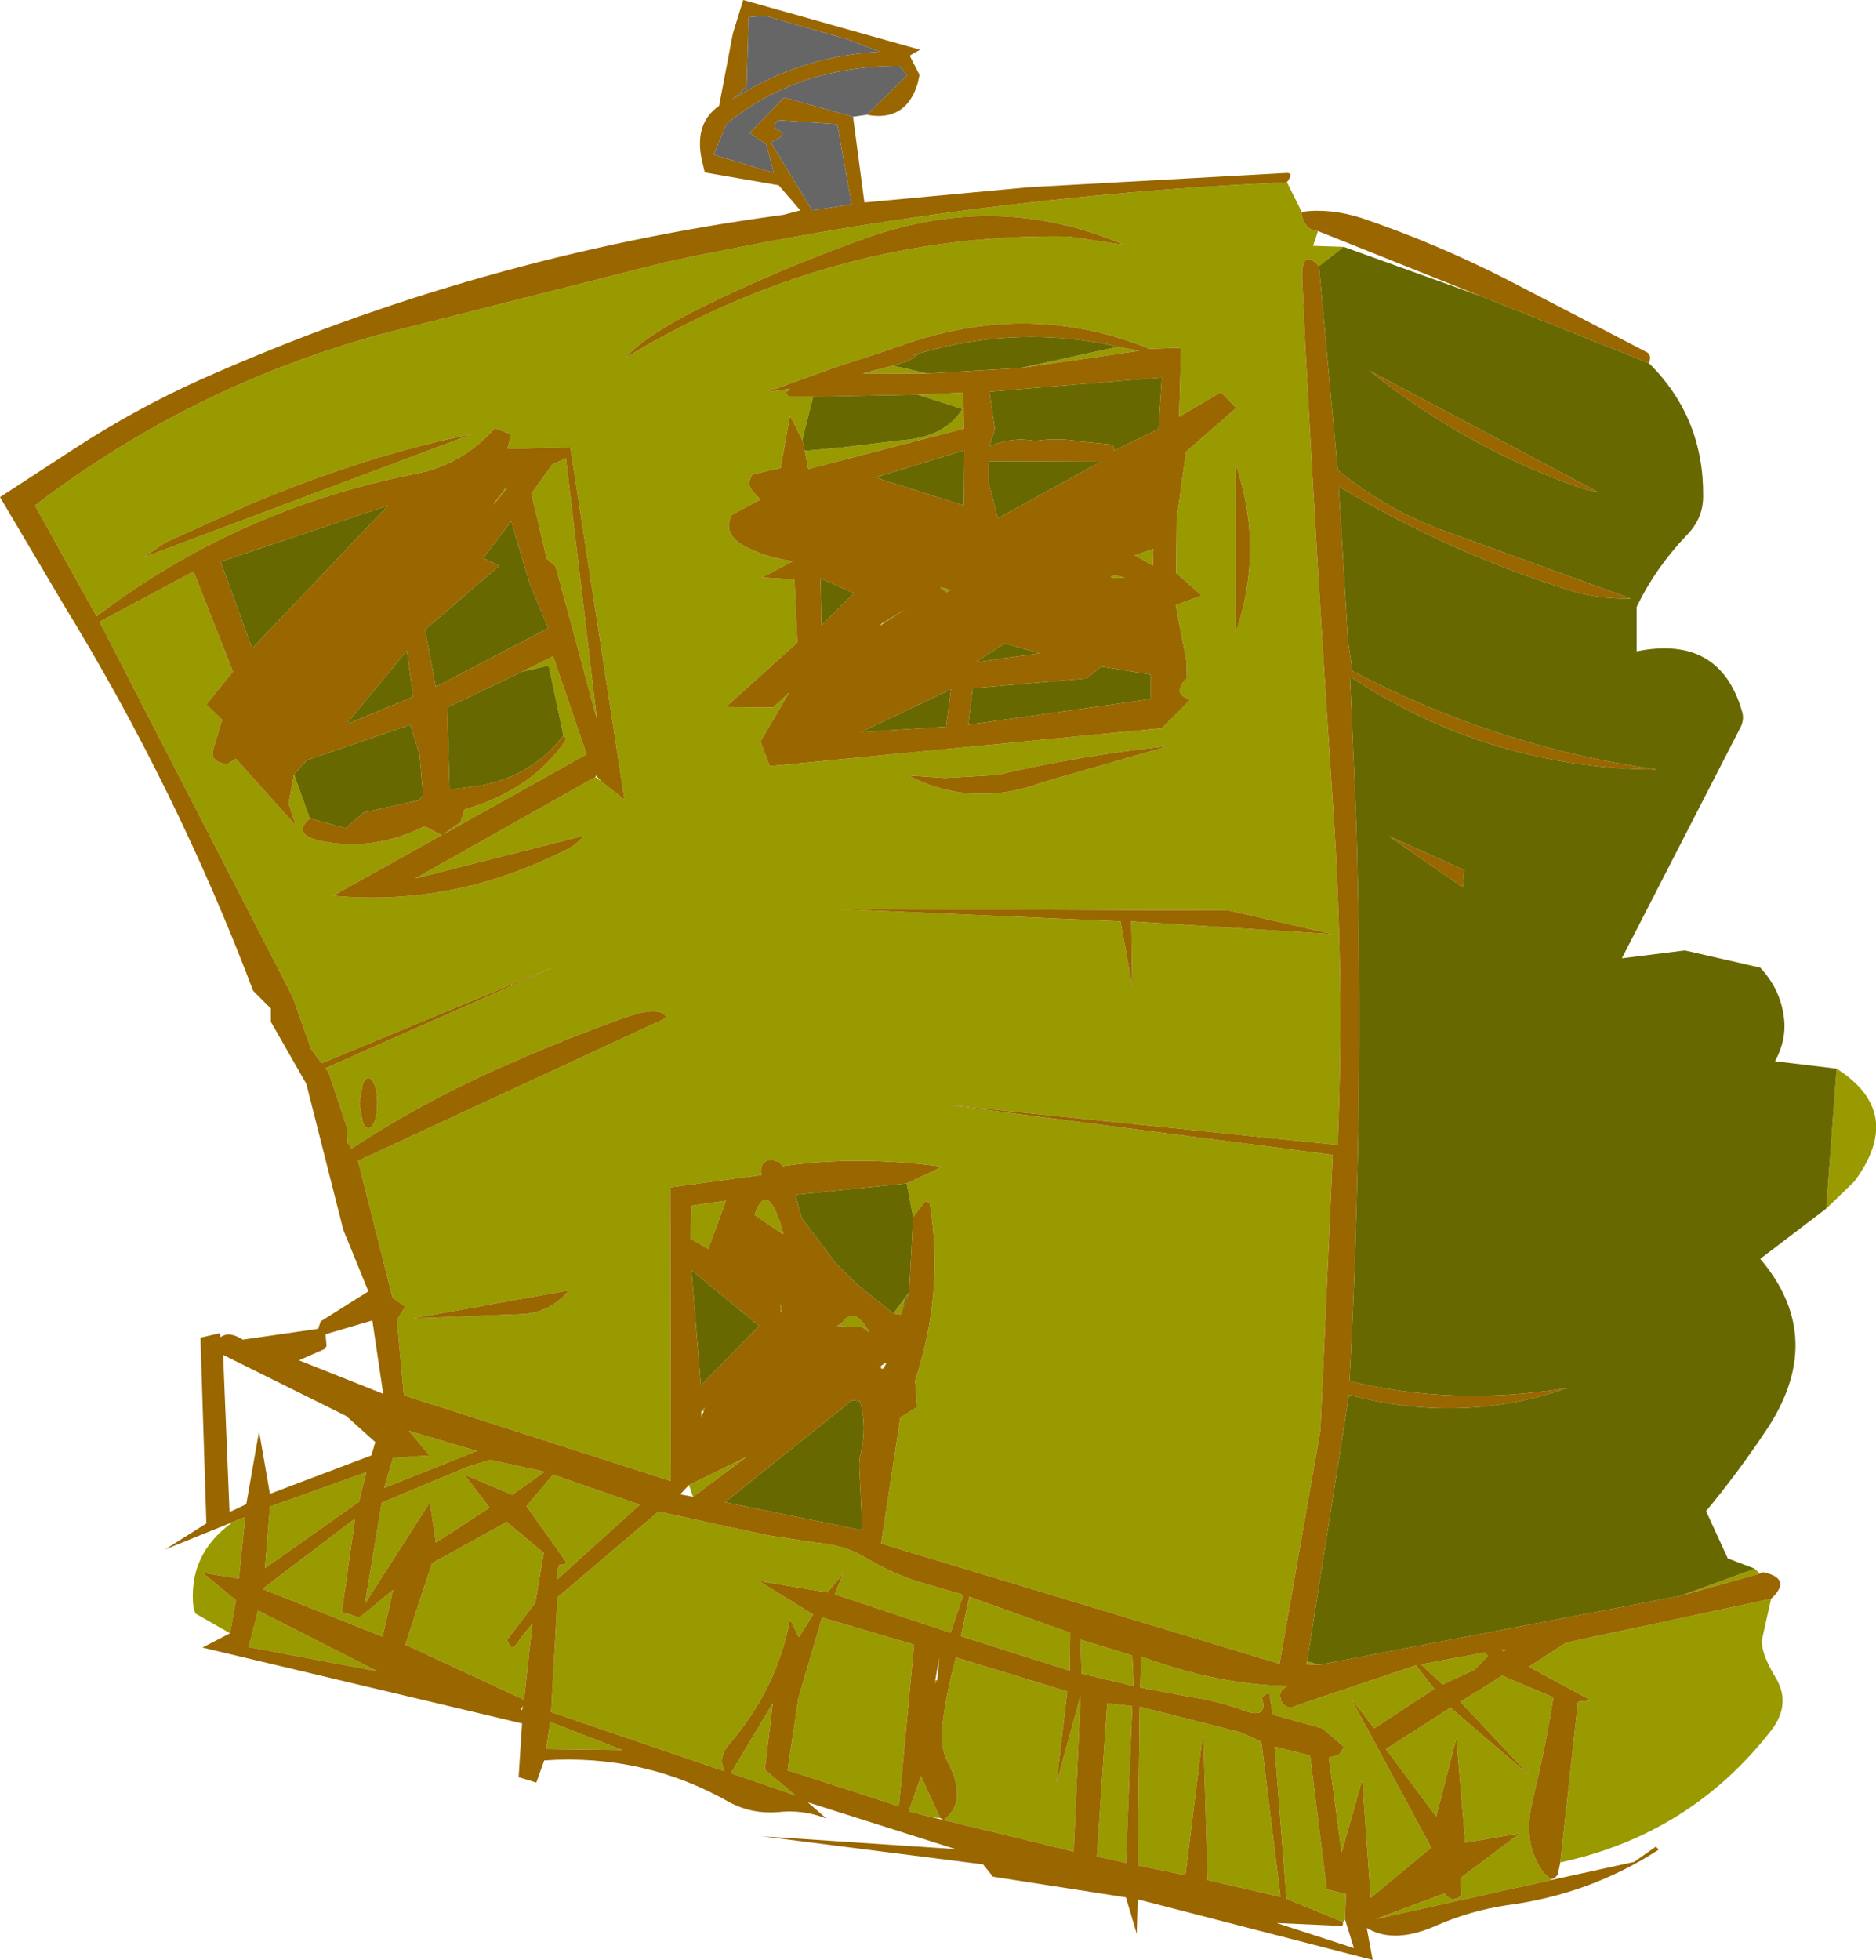 <?xml version="1.0" encoding="UTF-8" standalone="no"?>
<svg xmlns:xlink="http://www.w3.org/1999/xlink" height="198.9px" width="190.45px" xmlns="http://www.w3.org/2000/svg">
  <g transform="matrix(1.0, 0.0, 0.0, 1.0, 95.2, 99.3)">
    <path d="M36.95 -77.8 Q36.95 -77.0 37.45 -76.4 37.9 -75.85 38.6 -75.85 L38.1 -74.35 41.2 -74.25 38.7 -72.3 Q36.9 -74.2 37.0 -71.0 L37.3 -64.5 Q38.55 -40.8 40.15 -17.15 41.3 0.0 40.6 16.9 L0.75 12.8 40.1 17.9 38.85 45.85 34.7 69.55 -5.75 57.35 -3.8 44.55 -2.1 43.5 -2.3 40.8 Q0.65 31.95 -0.8 22.9 -0.85 22.7 -1.25 22.6 L-2.5 24.2 -3.15 20.8 0.45 19.1 Q-8.15 17.95 -15.75 19.05 L-16.05 18.65 -16.8 18.4 Q-17.95 18.45 -17.95 19.55 L-17.9 19.95 -27.15 21.2 -27.1 51.0 -54.2 42.3 -54.9 34.65 -54.05 33.3 -55.35 32.4 -58.85 18.5 -27.55 4.0 Q-28.05 2.65 -31.85 4.0 -37.85 6.15 -43.5 8.65 -51.85 12.25 -59.5 17.25 L-59.9 16.7 -59.95 15.2 -61.85 9.5 -62.15 9.1 -38.65 -1.3 -62.55 8.6 -63.6 7.2 -65.5 1.85 -85.1 -36.2 -75.55 -41.3 -71.55 -31.15 -74.25 -27.8 -72.65 -26.25 -73.55 -23.25 Q-73.9 -21.95 -72.15 -21.75 L-71.25 -22.3 -65.15 -15.5 -65.9 -17.75 -65.35 -20.7 -63.75 -16.25 Q-65.8 -14.45 -62.05 -13.85 -57.0 -13.0 -52.1 -15.45 L-50.35 -14.55 -61.4 -8.4 Q-49.3 -7.25 -37.85 -13.0 -36.75 -13.5 -35.9 -14.5 L-53.05 -10.15 -34.75 -20.45 -34.15 -20.0 -31.8 -18.15 -37.3 -53.9 -43.7 -53.75 -43.3 -55.2 -44.95 -55.85 Q-48.3 -52.1 -53.05 -51.2 -71.1 -47.65 -85.4 -36.75 L-91.65 -48.0 Q-75.9 -60.05 -56.65 -65.35 L-27.8 -72.65 Q3.5 -79.4 35.45 -80.8 L36.95 -77.8 M91.25 9.15 Q98.25 13.6 93.05 20.6 L90.2 23.35 91.25 9.15 M82.95 59.9 L83.45 60.4 75.4 62.65 82.95 59.9 M84.6 62.95 L83.65 67.2 Q83.65 68.6 85.0 70.85 86.7 73.55 84.65 76.25 76.45 86.85 63.2 89.7 L65.0 73.4 66.3 73.25 60.0 69.85 63.8 67.4 84.6 62.95 M62.25 91.4 L62.25 91.5 44.45 95.45 51.45 92.85 Q51.75 93.3 52.25 93.45 L52.75 93.35 53.15 93.05 53.05 91.3 59.1 86.75 53.55 87.7 52.65 77.1 50.6 85.05 45.5 78.2 52.05 74.0 60.1 80.9 53.05 73.4 Q55.2 72.1 57.3 70.75 L62.5 72.95 Q61.8 77.5 60.35 83.6 59.35 87.9 61.55 90.8 L62.25 91.4 M-71.85 66.45 L-75.35 64.45 -75.55 63.95 Q-76.2 58.45 -71.55 55.15 L-70.3 54.65 -70.95 60.9 -74.65 60.3 -71.25 63.1 -71.85 66.45 M37.5 69.3 L38.7 69.65 37.4 69.6 37.5 69.3 M18.9 -74.45 Q6.15 -79.95 -7.4 -75.1 -16.55 -71.85 -25.1 -67.55 -30.0 -64.95 -31.7 -63.0 -10.65 -75.7 13.25 -75.3 L18.9 -74.45 M18.25 -64.1 L20.45 -63.7 8.4 -61.95 18.25 -64.1 M-1.1 -61.4 L-7.6 -61.4 -4.55 -62.2 -1.1 -61.4 M-2.05 -59.25 L2.6 -59.45 2.65 -55.8 -13.15 -51.7 -13.5 -53.55 -9.65 -53.9 -3.85 -54.6 Q0.75 -54.9 2.5 -57.8 L-2.05 -59.25 M-13.75 -54.65 L-15.0 -57.1 -15.95 -51.8 -18.8 -51.15 Q-19.35 -50.35 -18.95 -49.65 L-18.0 -48.6 -20.9 -47.05 Q-22.05 -44.9 -18.95 -43.55 -17.0 -42.65 -14.7 -42.35 L-17.85 -40.7 -14.55 -40.5 -14.25 -34.1 -21.5 -27.55 -16.7 -27.5 -15.1 -29.0 -18.0 -24.05 -17.05 -21.55 22.75 -25.4 25.6 -28.25 Q24.45 -28.75 24.55 -29.35 24.7 -29.95 25.3 -30.45 L25.25 -32.2 24.15 -37.9 26.8 -38.85 24.2 -41.15 24.25 -46.55 25.2 -53.45 30.3 -57.9 28.75 -59.5 24.5 -57.0 24.7 -64.0 21.5 -63.9 Q9.55 -68.75 -3.1 -64.45 -6.7 -63.2 -10.35 -62.05 L-17.4 -59.5 -15.0 -59.85 -15.4 -59.45 -15.15 -59.05 -12.65 -59.05 -13.75 -54.65 M-3.7 33.95 Q-3.8 34.2 -3.9 34.1 L-4.5 34.0 -3.3 32.35 -3.35 32.6 -3.7 33.95 M21.85 -41.9 L20.0 -42.95 21.9 -43.6 21.85 -41.9 M18.0 -40.95 L19.0 -40.65 Q16.8 -40.6 18.0 -40.95 M1.3 -39.4 L0.9 -39.2 Q-0.5 -40.05 1.3 -39.4 M0.75 -20.35 L-3.0 -20.6 Q3.55 -17.25 10.6 -19.9 L23.3 -23.55 Q23.15 -23.75 23.05 -23.55 14.35 -22.6 6.05 -20.65 L0.75 -20.35 M29.55 -6.9 L-10.05 -7.05 18.55 -5.8 19.75 0.8 19.65 -5.8 40.05 -4.5 29.55 -6.9 M30.25 -35.1 Q33.15 -43.6 30.25 -52.2 L30.25 -35.1 M20.65 68.8 Q28.25 71.65 35.5 71.8 L35.2 72.0 34.8 72.4 34.75 72.8 34.85 73.3 35.05 73.6 35.4 73.9 35.9 74.0 36.65 73.7 48.55 69.7 50.4 72.1 44.3 76.1 41.95 73.05 50.1 88.2 43.95 93.3 43.1 81.3 41.0 88.7 39.7 79.05 40.7 78.8 41.15 78.15 41.25 78.0 39.05 76.1 34.0 74.7 33.65 72.45 33.55 72.5 Q33.2 72.7 32.9 72.95 33.55 75.05 31.4 74.4 28.45 73.3 25.3 72.85 L20.55 71.95 20.65 68.8 M1.3 66.4 L-10.45 62.5 -9.6 60.4 -11.2 62.3 -18.15 61.15 -12.65 64.55 -14.1 66.85 -15.0 65.05 Q-16.3 72.05 -21.2 77.75 -22.35 79.05 -21.65 80.45 L-39.25 74.45 -38.6 62.8 -28.35 54.1 -17.3 56.5 -12.35 57.25 Q-9.45 57.5 -7.45 58.7 -5.15 60.1 -2.5 61.05 L2.6 62.55 1.3 66.4 M3.2 62.75 L13.45 66.4 13.4 70.25 2.35 66.75 3.2 62.75 M14.5 67.1 L19.75 68.7 19.9 71.8 14.6 70.55 14.5 67.1 M19.75 73.85 L19.1 89.75 16.15 89.1 17.2 73.55 19.75 73.85 M0.6 85.4 Q3.05 83.55 1.1 79.7 0.2 77.95 0.45 76.05 0.85 72.45 1.85 68.9 L13.15 72.35 12.05 81.7 14.5 72.75 13.8 88.6 0.6 85.4 M-0.5 85.15 L-2.8 84.55 -2.95 84.5 -1.7 80.95 0.25 85.2 -0.5 85.15 M32.85 77.45 L34.8 93.2 27.4 91.5 26.95 76.4 25.15 91.0 20.3 90.0 20.5 73.9 30.75 76.5 32.85 77.45 M41.15 95.75 L35.4 93.4 34.2 77.95 37.8 78.85 39.5 92.45 41.45 92.9 41.35 95.5 41.15 95.75 M54.5 70.15 L51.25 71.65 49.05 69.6 55.55 68.4 55.85 68.75 54.5 70.15 M57.45 68.3 L57.25 68.1 57.7 68.1 57.45 68.3 M-37.75 -52.8 L-34.6 -26.3 -38.8 -41.85 -39.7 -42.6 -41.25 -49.2 -39.15 -52.15 -37.75 -52.8 M-43.7 -49.8 Q-46.45 -46.4 -43.85 -49.8 L-43.7 -49.8 M-42.15 -31.15 L-39.05 -32.7 -35.65 -22.75 -50.25 -14.6 -48.45 -15.85 -48.05 -17.15 Q-41.1 -19.15 -37.7 -24.3 L-38.0 -24.65 -39.5 -31.75 -42.15 -31.15 M-80.6 -42.75 L-47.25 -55.25 Q-57.8 -53.15 -69.65 -48.2 L-78.4 -44.25 -80.6 -42.75 M-5.85 -35.8 L-5.3 -36.25 -3.25 -37.5 -5.85 -35.8 M-21.5 22.55 L-23.3 27.45 -25.1 26.4 -25.0 23.05 -21.5 22.55 M-24.0 43.9 L-23.65 43.55 -23.75 43.9 -24.0 43.9 M-23.85 44.15 L-24.0 44.5 -24.0 44.35 -23.85 44.15 M-7.25 35.7 L-7.65 35.4 -10.25 35.25 -9.75 35.0 Q-8.5 33.1 -6.95 35.9 L-7.25 35.7 M-15.8 25.9 L-18.6 24.0 Q-17.25 20.15 -15.65 25.95 L-15.8 25.9 M-15.95 33.8 Q-16.05 32.2 -15.85 33.95 L-15.9 33.85 -15.9 33.8 -15.95 33.8 M-5.7 39.6 L-5.95 39.45 -5.8 39.35 -5.7 39.6 M-57.8 10.1 Q-58.15 10.1 -58.4 10.85 L-58.7 12.65 -58.4 14.45 Q-58.15 15.2 -57.8 15.2 -57.45 15.2 -57.15 14.45 -56.9 13.7 -56.9 12.65 -56.9 11.6 -57.15 10.85 -57.45 10.1 -57.8 10.1 M-53.7 45.9 L-46.8 47.95 -56.2 51.7 -55.3 48.65 -51.6 48.4 -53.7 45.9 M-41.9 34.05 Q-39.15 33.75 -37.45 31.65 L-53.3 34.5 -41.9 34.05 M-48.05 50.35 L-45.5 53.7 -50.95 57.25 -51.55 53.15 -58.15 63.45 -56.45 53.2 -47.85 49.6 -45.45 48.85 -39.9 50.05 -43.2 52.4 -48.05 50.35 M-58.75 53.1 L-68.3 59.85 -67.8 53.6 -58.0 50.1 -58.75 53.1 M-58.7 64.85 L-55.3 62.05 -56.35 66.8 -68.55 61.95 -59.15 54.8 -60.5 64.3 -58.7 64.85 M-43.3 67.9 Q-43.0 67.95 -42.65 67.4 L-42.45 67.1 -41.15 65.45 -42.0 73.2 -54.05 67.6 -51.35 59.35 -43.75 55.15 -40.0 58.3 -40.85 63.35 -43.75 67.15 -43.3 67.9 M-69.0 64.15 L-56.9 70.3 -69.95 67.85 -69.0 64.15 M-11.75 64.85 L-2.4 67.6 -3.95 84.0 -15.25 80.35 -14.15 73.05 -11.75 64.85 M-0.05 71.2 L-0.25 71.55 -0.25 71.2 -0.05 71.2 M-24.85 52.6 L-25.25 51.4 -19.4 48.55 -24.85 52.6 M-37.95 59.5 L-37.7 59.25 -41.75 53.55 -39.05 50.35 -30.25 53.4 -38.65 61.0 Q-38.7 60.15 -38.4 59.5 L-37.95 59.5 M-32.0 78.3 L-39.75 78.2 -39.35 75.45 -32.0 78.3 M-14.45 82.9 L-21.0 80.65 -16.75 73.55 -17.55 80.3 -14.45 82.9" fill="#999900" fill-rule="evenodd" stroke="none"/>
    <path d="M36.95 -77.8 Q39.85 -78.2 43.1 -77.15 50.6 -74.6 57.85 -70.9 L72.0 -63.55 Q72.5 -63.25 72.2 -62.45 L55.25 -69.2 38.6 -75.85 Q37.9 -75.85 37.45 -76.4 36.95 -77.0 36.95 -77.8 M83.45 60.4 L83.8 60.25 Q86.8 60.9 84.6 62.95 L63.8 67.4 60.0 69.85 66.3 73.25 65.0 73.4 63.2 89.7 62.95 90.9 Q62.65 91.4 62.25 91.4 L61.55 90.8 Q59.35 87.9 60.35 83.6 61.8 77.5 62.5 72.95 L57.3 70.75 Q55.2 72.1 53.05 73.4 L60.1 80.9 52.05 74.0 45.5 78.2 50.6 85.05 52.65 77.1 53.55 87.7 59.1 86.75 53.05 91.3 53.15 93.05 52.75 93.35 52.25 93.45 Q51.75 93.3 51.45 92.85 L44.45 95.45 62.25 91.5 70.7 89.65 72.9 88.1 73.2 88.4 Q66.2 92.95 57.75 94.05 54.1 94.6 50.75 96.05 46.35 98.05 43.55 96.35 L44.15 99.6 20.3 93.45 20.2 96.95 19.1 93.25 5.6 91.15 4.6 89.9 -17.85 87.05 1.8 88.35 -13.2 83.6 -11.3 85.25 Q-13.7 84.3 -16.25 84.6 -18.85 84.8 -21.05 83.65 -29.8 78.65 -39.95 79.35 L-40.75 81.6 -42.55 81.05 -42.2 75.6 -74.65 67.9 -71.85 66.45 -71.25 63.1 -74.65 60.3 -70.95 60.9 -70.3 54.65 -71.55 55.15 -78.45 57.95 -74.25 55.3 -74.85 36.45 -72.9 36.0 -72.8 36.4 Q-71.95 35.75 -70.55 36.65 L-62.9 35.55 -62.65 34.8 -57.8 31.75 -60.35 25.5 -64.1 10.7 -67.7 4.4 -67.7 3.05 -69.5 1.25 Q-77.2 -19.1 -88.75 -37.95 L-95.2 -48.85 -87.6 -53.8 Q-81.45 -57.8 -74.9 -60.75 -46.7 -73.35 -15.65 -77.5 L-13.95 -77.95 -16.15 -80.5 -23.65 -81.8 -23.95 -83.05 Q-24.75 -86.8 -22.2 -88.55 L-20.8 -95.9 -19.75 -99.3 -1.8 -94.25 -2.85 -93.65 -1.85 -91.7 -2.05 -90.8 Q-3.25 -86.9 -7.2 -87.65 L-3.1 -91.65 -3.9 -92.6 Q-14.35 -92.6 -21.45 -86.7 L-22.75 -83.6 -16.65 -81.75 -17.4 -84.65 -19.1 -85.8 -15.6 -89.4 -8.6 -87.45 -7.45 -78.75 9.25 -80.3 35.45 -81.75 Q36.15 -81.75 35.45 -80.8 3.5 -79.4 -27.8 -72.65 L-56.65 -65.35 Q-75.9 -60.05 -91.65 -48.0 L-85.4 -36.75 Q-71.1 -47.65 -53.05 -51.2 -48.3 -52.1 -44.95 -55.85 L-43.3 -55.2 -43.7 -53.75 -37.3 -53.9 -31.8 -18.15 -34.15 -20.0 -34.7 -20.6 -34.75 -20.45 -53.05 -10.15 -35.9 -14.5 Q-36.75 -13.5 -37.85 -13.0 -49.3 -7.25 -61.4 -8.4 L-50.35 -14.55 -52.1 -15.45 Q-57.0 -13.0 -62.05 -13.85 -65.8 -14.45 -63.75 -16.25 L-60.15 -15.25 -58.25 -16.85 -52.65 -18.1 -52.25 -18.6 -52.6 -22.7 -53.55 -25.75 -64.05 -22.15 -65.35 -20.7 -65.9 -17.75 -65.15 -15.5 -71.25 -22.3 -72.15 -21.75 Q-73.9 -21.95 -73.55 -23.25 L-72.65 -26.25 -74.25 -27.8 -71.55 -31.15 -75.55 -41.3 -85.1 -36.2 -65.5 1.85 -63.6 7.2 -62.55 8.6 -38.65 -1.3 -62.15 9.1 -61.85 9.5 -59.95 15.2 -59.9 16.7 -59.5 17.25 Q-51.85 12.25 -43.5 8.65 -37.85 6.15 -31.85 4.0 -28.05 2.65 -27.55 4.0 L-58.85 18.5 -55.35 32.4 -54.05 33.3 -54.9 34.65 -54.2 42.3 -27.1 51.0 -27.15 21.2 -17.9 19.95 -17.95 19.55 Q-17.95 18.45 -16.8 18.4 L-16.05 18.65 -15.75 19.05 Q-8.15 17.95 0.45 19.1 L-3.15 20.8 -14.45 21.95 -13.85 24.2 -13.7 24.45 -10.4 28.85 -8.3 30.95 -4.5 34.0 -3.9 34.1 Q-3.8 34.2 -3.7 33.95 L-2.9 31.9 -2.9 31.8 -2.9 31.85 -2.5 24.2 -1.25 22.6 Q-0.85 22.7 -0.8 22.9 0.65 31.95 -2.3 40.8 L-2.1 43.5 -3.8 44.55 -5.75 57.35 34.7 69.55 38.85 45.85 40.1 17.9 0.75 12.8 40.6 16.9 Q41.3 0.0 40.15 -17.15 38.55 -40.8 37.3 -64.5 L37.0 -71.0 Q36.9 -74.2 38.7 -72.3 L40.6 -51.6 Q45.3 -47.75 50.95 -45.6 L70.35 -38.55 Q67.15 -38.5 64.45 -39.3 51.85 -43.2 40.7 -49.95 L41.65 -34.25 42.1 -31.2 Q56.7 -23.5 73.05 -21.2 55.95 -21.3 41.85 -30.65 L42.5 -15.5 Q43.3 12.7 41.8 40.85 52.4 43.45 63.95 41.55 53.2 45.3 41.75 42.25 L37.5 69.3 37.4 69.6 38.7 69.65 75.4 62.65 83.45 60.4 M65.65 -49.65 Q53.75 -53.75 43.8 -61.7 L67.05 -49.35 65.65 -49.65 M18.9 -74.45 L13.25 -75.3 Q-10.65 -75.7 -31.7 -63.0 -30.0 -64.95 -25.1 -67.55 -16.55 -71.85 -7.4 -75.1 6.15 -79.95 18.9 -74.45 M18.25 -64.1 L18.4 -64.1 Q8.25 -66.4 -1.85 -63.45 -3.3 -63.1 -2.15 -63.35 L-1.85 -63.45 -3.0 -62.65 -4.55 -62.2 -7.6 -61.4 -1.1 -61.4 8.4 -61.95 20.45 -63.7 18.25 -64.1 M5.25 -59.55 L5.8 -55.75 5.25 -54.0 Q7.5 -55.0 9.9 -54.55 12.2 -54.9 14.45 -54.5 L17.5 -54.2 Q18.0 -54.05 17.85 -53.55 L22.4 -55.75 22.75 -61.0 5.25 -59.55 M5.2 -52.5 L5.15 -50.4 6.1 -46.7 16.55 -52.45 5.2 -52.5 M-13.5 -53.55 L-13.15 -51.7 2.65 -55.8 2.6 -59.45 -2.05 -59.25 -12.65 -59.05 -15.15 -59.05 -15.4 -59.45 -15.0 -59.85 -17.4 -59.5 -10.35 -62.05 Q-6.7 -63.2 -3.1 -64.45 9.55 -68.75 21.5 -63.9 L24.7 -64.0 24.5 -57.0 28.75 -59.5 30.3 -57.9 25.2 -53.45 24.25 -46.55 24.2 -41.15 26.8 -38.85 24.15 -37.9 25.25 -32.2 25.3 -30.45 Q24.7 -29.95 24.55 -29.35 24.45 -28.75 25.6 -28.25 L22.75 -25.4 -17.05 -21.55 -18.0 -24.05 -15.1 -29.0 -16.7 -27.5 -21.5 -27.55 -14.25 -34.1 -14.55 -40.5 -17.85 -40.7 -14.7 -42.35 Q-17.0 -42.65 -18.95 -43.55 -22.05 -44.9 -20.9 -47.05 L-18.0 -48.6 -18.95 -49.65 Q-19.35 -50.35 -18.8 -51.15 L-15.95 -51.8 -15.0 -57.1 -13.75 -54.65 -13.5 -53.55 M21.85 -41.9 L21.9 -43.6 20.0 -42.95 21.85 -41.9 M21.6 -28.35 L21.6 -30.85 16.6 -31.65 15.1 -30.45 3.55 -29.45 3.1 -25.75 21.6 -28.35 M1.3 -39.4 Q-0.5 -40.05 0.9 -39.2 L1.3 -39.4 M18.0 -40.95 Q16.8 -40.6 19.0 -40.65 L18.0 -40.95 M6.8 -34.0 L3.85 -32.1 10.35 -33.0 6.8 -34.0 M0.85 -25.55 L1.35 -29.35 -7.8 -25.0 0.85 -25.55 M29.55 -6.9 L40.05 -4.5 19.65 -5.8 19.75 0.8 18.55 -5.8 -10.05 -7.05 29.55 -6.9 M0.75 -20.35 L6.05 -20.65 Q14.35 -22.6 23.05 -23.55 23.15 -23.75 23.3 -23.55 L10.6 -19.9 Q3.55 -17.25 -3.0 -20.6 L0.75 -20.35 M2.65 -48.0 L2.7 -53.6 -6.35 -50.85 2.65 -48.0 M53.45 -11.0 L53.3 -9.25 45.8 -14.45 53.45 -11.0 M30.25 -35.1 L30.25 -52.2 Q33.15 -43.6 30.25 -35.1 M0.6 85.4 L13.8 88.6 14.5 72.75 12.05 81.7 13.15 72.35 1.85 68.9 Q0.85 72.45 0.45 76.05 0.2 77.95 1.1 79.7 3.05 83.55 0.6 85.4 L0.25 85.2 -1.7 80.95 -2.95 84.5 -2.8 84.55 -0.5 85.15 0.6 85.4 M19.75 73.85 L17.2 73.55 16.15 89.1 19.1 89.75 19.75 73.85 M14.5 67.1 L14.6 70.55 19.9 71.8 19.75 68.7 14.5 67.1 M3.2 62.75 L2.35 66.75 13.4 70.25 13.45 66.4 3.2 62.75 M1.3 66.4 L2.6 62.55 -2.5 61.05 Q-5.15 60.1 -7.45 58.7 -9.45 57.5 -12.35 57.25 L-17.3 56.5 -28.35 54.1 -38.6 62.8 -39.25 74.45 -21.65 80.45 Q-22.35 79.05 -21.2 77.75 -16.3 72.05 -15.0 65.05 L-14.1 66.85 -12.65 64.55 -18.15 61.15 -11.2 62.3 -9.6 60.4 -10.45 62.5 1.3 66.4 M20.65 68.8 L20.55 71.95 25.3 72.85 Q28.45 73.3 31.4 74.4 33.55 75.05 32.9 72.95 33.2 72.7 33.55 72.5 L33.65 72.45 34.0 74.7 39.05 76.1 41.25 78.0 41.15 78.15 40.7 78.8 39.7 79.05 41.0 88.7 43.1 81.3 43.95 93.3 50.1 88.2 41.95 73.05 44.3 76.1 50.4 72.1 48.55 69.7 36.65 73.7 35.9 74.0 35.4 73.9 35.05 73.6 34.85 73.3 34.75 72.8 34.8 72.4 35.2 72.0 35.5 71.8 Q28.25 71.65 20.65 68.8 M41.35 95.5 L41.45 92.9 39.5 92.45 37.8 78.85 34.2 77.95 35.4 93.4 41.15 95.75 41.1 96.15 34.4 95.85 42.25 98.4 41.35 95.5 M32.85 77.45 L30.75 76.5 20.5 73.9 20.3 90.0 25.15 91.0 26.95 76.4 27.4 91.5 34.8 93.2 32.85 77.45 M57.45 68.3 L57.7 68.1 57.25 68.1 57.45 68.3 M54.5 70.15 L55.85 68.75 55.55 68.4 49.05 69.6 51.25 71.65 54.5 70.15 M-10.2 -86.7 L-16.2 -87.1 Q-16.95 -86.4 -16.05 -86.0 -15.15 -85.65 -16.95 -84.85 L-12.75 -77.95 -8.75 -78.55 -10.2 -86.7 M-5.9 -94.05 L-9.15 -95.3 -17.55 -97.7 -19.2 -97.55 -19.4 -90.5 -20.85 -89.2 Q-14.05 -93.6 -5.9 -94.05 M-37.75 -52.8 L-39.15 -52.15 -41.25 -49.2 -39.7 -42.6 -38.8 -41.85 -34.6 -26.3 -37.75 -52.8 M-43.7 -49.8 L-43.85 -49.8 Q-46.45 -46.4 -43.7 -49.8 M-42.15 -31.15 L-49.8 -27.5 -49.55 -19.15 -49.3 -19.2 -47.7 -19.4 Q-41.55 -20.05 -38.0 -24.65 L-37.7 -24.3 Q-41.1 -19.15 -48.05 -17.15 L-48.45 -15.85 -50.25 -14.6 -35.65 -22.75 -39.05 -32.7 -42.15 -31.15 M-60.1 -25.75 L-53.25 -28.6 -53.9 -33.25 -60.1 -25.75 M-41.45 -40.15 L-43.3 -46.4 -46.15 -42.65 -44.5 -41.9 -52.05 -35.4 -50.95 -29.6 -39.55 -35.55 -41.45 -40.15 M-80.6 -42.75 L-78.4 -44.25 -69.65 -48.2 Q-57.8 -53.15 -47.25 -55.25 L-80.6 -42.75 M-72.8 -42.3 L-69.6 -33.5 -55.8 -48.0 -72.8 -42.3 M-5.3 -36.25 L-5.7 -36.0 -5.85 -35.8 -3.25 -37.5 -5.3 -36.25 M-8.5 -39.1 L-11.9 -40.6 -11.8 -35.85 -8.5 -39.1 M-23.75 43.9 L-23.65 43.55 -24.0 43.9 -24.0 44.35 -24.0 44.5 -23.85 44.15 -23.75 43.9 M-21.5 22.55 L-25.0 23.05 -25.1 26.4 -23.3 27.45 -21.5 22.55 M-25.0 29.6 L-24.05 41.3 -18.15 35.25 -25.0 29.6 M-7.25 35.7 L-6.95 35.9 Q-8.5 33.1 -9.75 35.0 L-10.25 35.25 -7.65 35.4 -7.25 35.7 M-3.3 32.35 L-2.9 31.85 -2.9 31.9 -3.35 32.6 -3.3 32.35 M-15.8 25.9 L-15.65 25.95 Q-17.25 20.15 -18.6 24.0 L-15.8 25.9 M-15.95 33.8 L-15.9 33.85 -15.85 33.95 Q-16.05 32.2 -15.95 33.8 M-5.7 39.6 L-5.55 39.6 Q-4.85 38.6 -5.8 39.35 L-5.95 39.45 -5.7 39.6 M-7.9 42.9 L-8.7 42.8 -21.6 53.15 -7.65 56.0 -7.95 50.05 Q-8.05 49.0 -7.8 48.1 -7.2 45.45 -7.9 42.9 M-57.8 10.1 Q-57.45 10.1 -57.15 10.85 -56.9 11.6 -56.9 12.65 -56.9 13.7 -57.15 14.45 -57.45 15.2 -57.8 15.2 -58.15 15.2 -58.4 14.45 L-58.7 12.65 -58.4 10.85 Q-58.15 10.1 -57.8 10.1 M-57.1 47.05 L-60.05 44.4 -72.55 38.2 -71.9 54.15 -70.2 53.35 -68.9 45.95 -67.8 52.3 -57.5 48.4 -57.1 47.05 M-62.25 37.6 L-64.85 38.75 -56.3 42.15 -57.4 34.7 -62.15 36.1 -62.05 37.3 -62.25 37.6 M-69.0 64.15 L-69.95 67.85 -56.9 70.3 -69.0 64.15 M-43.3 67.9 L-43.75 67.15 -40.85 63.35 -40.0 58.3 -43.75 55.15 -51.35 59.35 -54.05 67.6 -42.0 73.2 -41.15 65.45 -42.45 67.1 -42.65 67.4 Q-43.0 67.95 -43.3 67.9 M-58.7 64.85 L-60.5 64.3 -59.15 54.8 -68.55 61.95 -56.35 66.8 -55.3 62.05 -58.7 64.85 M-58.75 53.1 L-58.0 50.1 -67.8 53.6 -68.3 59.85 -58.75 53.1 M-48.05 50.35 L-43.2 52.4 -39.9 50.05 -45.45 48.85 -47.85 49.6 -56.45 53.2 -58.15 63.45 -51.55 53.15 -50.95 57.25 -45.5 53.7 -48.05 50.35 M-41.9 34.05 L-53.3 34.5 -37.45 31.65 Q-39.15 33.75 -41.9 34.05 M-53.7 45.9 L-51.6 48.4 -55.3 48.65 -56.2 51.7 -46.8 47.95 -53.7 45.9 M-42.2 74.25 Q-42.0 73.5 -42.3 74.2 L-42.2 74.25 M-11.75 64.85 L-14.15 73.05 -15.25 80.35 -3.95 84.0 -2.4 67.6 -11.75 64.85 M-0.25 71.2 L-0.25 71.55 -0.05 71.2 0.15 68.95 -0.25 71.2 M-25.25 51.4 L-26.15 52.35 -24.85 52.6 -19.4 48.55 -25.25 51.4 M-14.45 82.9 L-17.55 80.3 -16.75 73.55 -21.0 80.65 -14.45 82.9 M-32.0 78.3 L-39.35 75.45 -39.75 78.2 -32.0 78.3 M-37.95 59.5 L-38.4 59.5 Q-38.7 60.15 -38.65 61.0 L-30.25 53.4 -39.05 50.35 -41.75 53.55 -37.7 59.25 -37.95 59.5" fill="#996600" fill-rule="evenodd" stroke="none"/>
    <path d="M-7.2 -87.65 L-8.6 -87.45 -15.6 -89.4 -19.1 -85.8 -17.4 -84.65 -16.65 -81.75 -22.75 -83.6 -21.45 -86.7 Q-14.35 -92.6 -3.9 -92.6 L-3.1 -91.65 -7.2 -87.65 M-5.9 -94.05 Q-14.05 -93.6 -20.85 -89.2 L-19.4 -90.5 -19.2 -97.55 -17.55 -97.7 -9.15 -95.3 -5.9 -94.05 M-10.2 -86.7 L-8.75 -78.55 -12.75 -77.95 -16.95 -84.85 Q-15.15 -85.65 -16.05 -86.0 -16.95 -86.4 -16.2 -87.1 L-10.2 -86.7" fill="#666666" fill-rule="evenodd" stroke="none"/>
    <path d="M55.25 -69.2 L72.2 -62.45 Q77.8 -56.9 77.7 -48.9 77.7 -46.65 76.0 -44.95 72.85 -41.65 70.95 -37.7 L70.95 -33.2 Q79.4 -34.9 81.65 -27.1 81.9 -26.3 81.5 -25.5 L69.45 -2.05 75.85 -2.85 83.5 -1.1 Q85.55 1.1 85.9 3.95 86.2 6.2 85.0 8.4 L91.25 9.15 90.2 23.35 83.5 28.45 Q90.45 36.65 83.9 46.15 81.15 50.25 78.0 54.05 L80.2 58.85 82.95 59.9 75.4 62.65 38.7 69.65 37.5 69.3 41.75 42.25 Q53.2 45.3 63.95 41.55 52.4 43.45 41.8 40.85 43.3 12.7 42.5 -15.5 L41.85 -30.65 Q55.95 -21.3 73.05 -21.2 56.7 -23.5 42.1 -31.2 L41.65 -34.25 40.7 -49.95 Q51.85 -43.2 64.45 -39.3 67.15 -38.5 70.35 -38.55 L50.95 -45.6 Q45.3 -47.75 40.6 -51.6 L38.7 -72.3 41.2 -74.25 55.25 -69.2 M65.65 -49.65 L67.05 -49.35 43.8 -61.7 Q53.75 -53.75 65.65 -49.65 M-4.55 -62.2 L-3.0 -62.65 -1.85 -63.45 -2.15 -63.35 Q-3.3 -63.1 -1.85 -63.45 8.25 -66.4 18.4 -64.1 L18.25 -64.1 8.4 -61.95 -1.1 -61.4 -4.55 -62.2 M5.2 -52.5 L16.55 -52.45 6.1 -46.7 5.15 -50.4 5.2 -52.5 M5.25 -59.55 L22.75 -61.0 22.4 -55.75 17.85 -53.55 Q18.0 -54.05 17.5 -54.2 L14.45 -54.5 Q12.2 -54.9 9.9 -54.55 7.5 -55.0 5.25 -54.0 L5.8 -55.75 5.25 -59.55 M-13.5 -53.55 L-13.75 -54.65 -12.65 -59.05 -2.05 -59.25 2.5 -57.8 Q0.75 -54.9 -3.85 -54.6 L-9.65 -53.9 -13.5 -53.55 M-2.5 24.2 L-2.9 31.85 -2.9 31.8 -2.9 31.9 -3.7 33.95 -3.35 32.6 -2.9 31.9 -2.9 31.85 -3.3 32.35 -4.5 34.0 -8.3 30.95 -10.4 28.85 -13.7 24.45 -13.85 24.2 -14.45 21.95 -3.15 20.8 -2.5 24.2 M-65.35 -20.7 L-64.05 -22.15 -53.55 -25.75 -52.6 -22.7 -52.25 -18.6 -52.65 -18.1 -58.25 -16.85 -60.15 -15.25 -63.75 -16.25 -65.35 -20.7 M21.6 -28.35 L3.1 -25.75 3.55 -29.45 15.1 -30.45 16.6 -31.65 21.6 -30.85 21.6 -28.35 M0.85 -25.55 L-7.8 -25.0 1.35 -29.35 0.85 -25.55 M6.8 -34.0 L10.35 -33.0 3.85 -32.1 6.8 -34.0 M53.45 -11.0 L45.8 -14.45 53.3 -9.25 53.45 -11.0 M2.65 -48.0 L-6.35 -50.85 2.7 -53.6 2.65 -48.0 M-41.45 -40.15 L-39.55 -35.55 -50.95 -29.6 -52.05 -35.4 -44.5 -41.9 -46.15 -42.65 -43.3 -46.4 -41.45 -40.15 M-60.1 -25.75 L-53.9 -33.25 -53.25 -28.6 -60.1 -25.75 M-38.0 -24.65 Q-41.55 -20.05 -47.7 -19.4 L-49.3 -19.2 -49.55 -19.15 -49.8 -27.5 -42.15 -31.15 -39.5 -31.75 -38.0 -24.65 M-72.8 -42.3 L-55.8 -48.0 -69.6 -33.5 -72.8 -42.3 M-8.5 -39.1 L-11.8 -35.85 -11.9 -40.6 -8.5 -39.1 M-25.0 29.6 L-18.15 35.25 -24.05 41.3 -25.0 29.6 M-7.9 42.9 Q-7.2 45.45 -7.8 48.1 -8.05 49.0 -7.95 50.05 L-7.65 56.0 -21.6 53.15 -8.7 42.8 -7.9 42.9" fill="#686800" fill-rule="evenodd" stroke="none"/>
  </g>
</svg>
